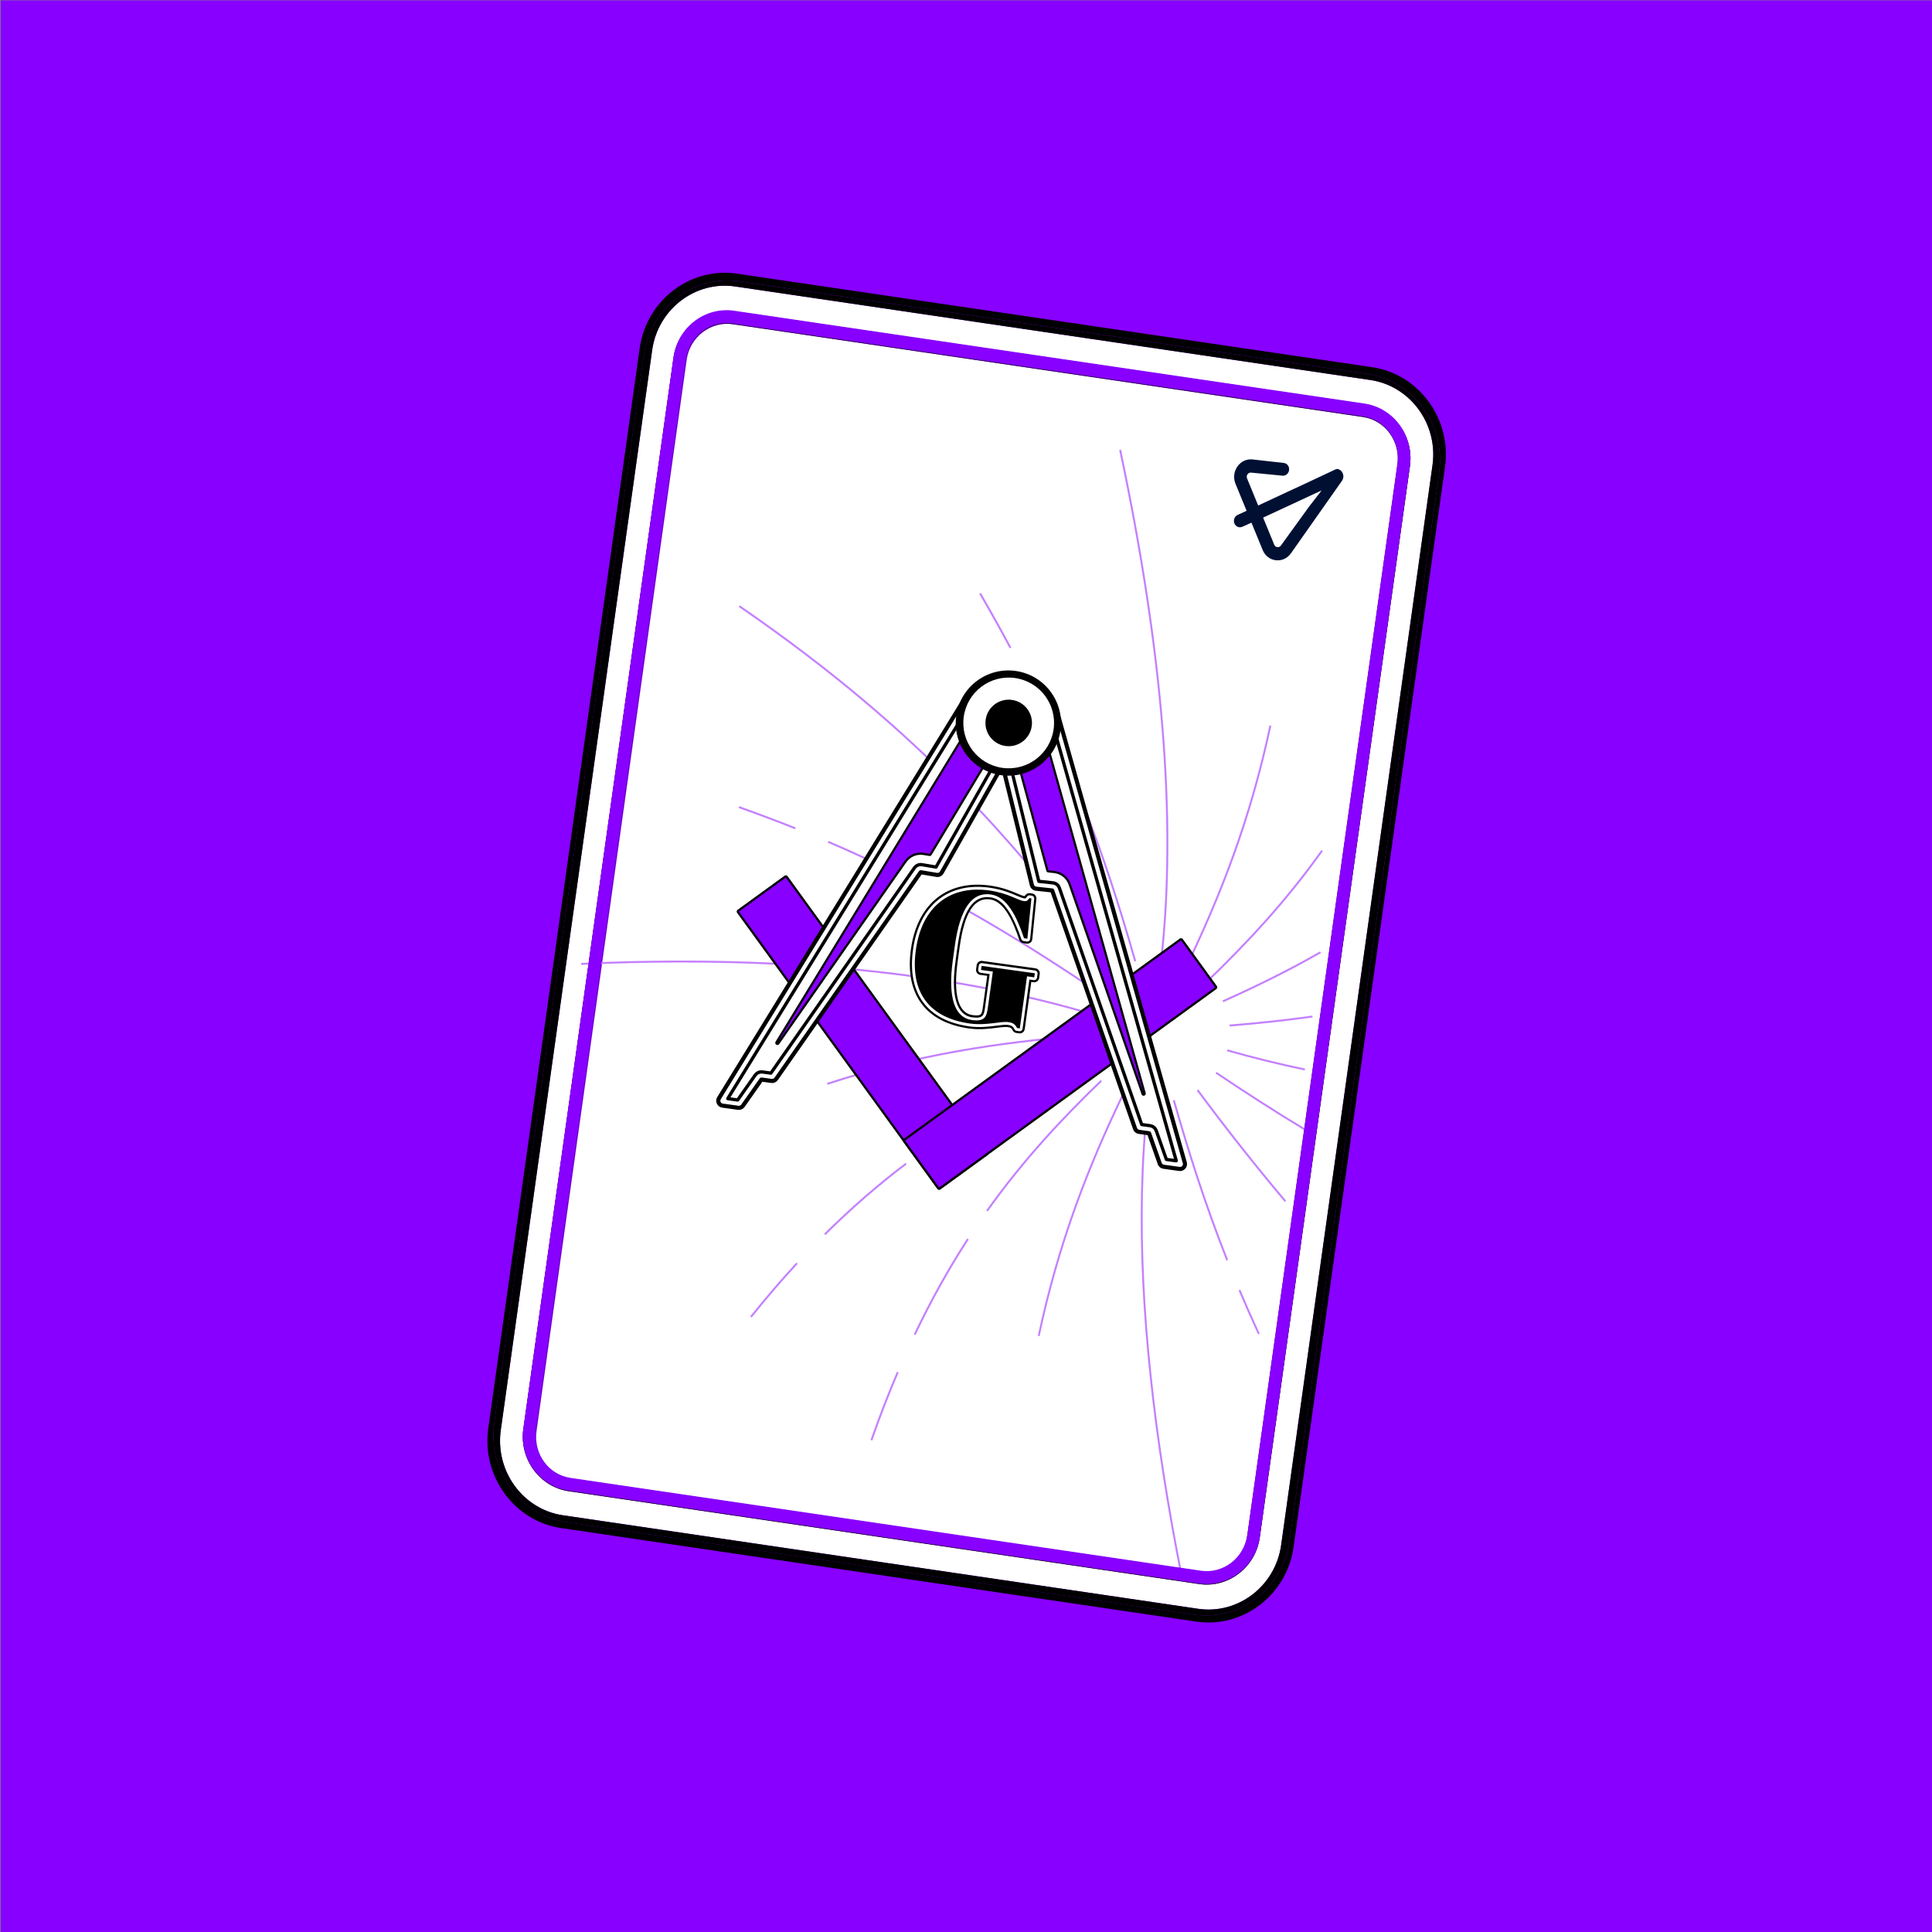 <?xml version="1.0" encoding="utf-8"?>
<!-- Generator: Adobe Illustrator 27.7.0, SVG Export Plug-In . SVG Version: 6.00 Build 0)  -->
<svg version="1.1" id="Слой_1" xmlns="http://www.w3.org/2000/svg" xmlns:xlink="http://www.w3.org/1999/xlink" x="0px" y="0px"
	 viewBox="0 0 1000 1000" style="enable-background:new 0 0 1000 1000;" xml:space="preserve">
<rect x="0" y="0" width="1000" height="1000" fill="#808080" stroke="none"/>
<style type="text/css">
	.st0{fill:#8800FF;}
	.st1{fill:#FFFFFF;}
	.st2{fill:none;stroke:#C480FF;stroke-miterlimit:10;}
	.st3{fill:#001033;}
	.st4{fill:#FFFFFF;stroke:#000000;stroke-miterlimit:10;}
	.st5{stroke:#000000;stroke-miterlimit:10;}
</style>
<rect x="0.35" y="0.18" class="st0" width="1000" height="1000"/>
<path class="st1" d="M705.7,215.89L705.7,215.89l-326.27-48.04c-5.77-0.85-11.36,0.8-15.71,4.13c-4.35,3.34-7.46,8.37-8.29,14.28  l-77.72,554.49c-0.83,5.92,0.78,11.64,4.03,16.1c3.25,4.46,8.16,7.65,13.93,8.5l326.26,48.04c5.77,0.85,11.36-0.79,15.71-4.13  c4.35-3.34,7.46-8.37,8.29-14.28l77.72-554.49c0.83-5.92-0.78-11.64-4.03-16.1C716.37,219.93,711.46,216.74,705.7,215.89z"/>
<g>
	<path class="st1" d="M709.33,196.69L709.33,196.69l-328.82-48.42c-10.33-1.52-20.33,1.42-28.11,7.39   c-7.78,5.97-13.35,14.97-14.84,25.55L259.2,740.28c-1.48,10.59,1.39,20.83,7.22,28.81c5.83,7.98,14.61,13.69,24.93,15.21   l328.81,48.42c10.33,1.52,20.33-1.42,28.11-7.39c7.78-5.97,13.35-14.97,14.84-25.55l78.36-559.06c1.48-10.59-1.39-20.83-7.21-28.81   C728.43,203.92,719.65,198.21,709.33,196.69z M729.81,241.09c-0.01,0.14-0.03,0.28-0.06,0.42l-77.69,554.28   c-1.08,7.73-5.16,14.32-10.85,18.68c-5.69,4.37-13,6.53-20.54,5.41L294.4,771.85c-7.55-1.11-13.97-5.29-18.23-11.12   c-4.26-5.83-6.37-13.32-5.28-21.05l77.72-554.49c1.08-7.74,5.16-14.32,10.85-18.68c5.69-4.37,13-6.52,20.54-5.41l326.08,48.01   c0.14,0.01,0.27,0.03,0.41,0.06c7.45,1.16,13.79,5.31,18.01,11.08C728.72,226.03,730.82,233.44,729.81,241.09z"/>
	<path d="M739.47,207.89c-6.79-9.29-17-15.97-29.01-17.8c-0.13-0.03-0.27-0.05-0.41-0.06l-328.63-48.39   c-12.1-1.78-23.81,1.68-32.94,8.68c-9.12,7-15.66,17.55-17.4,29.96l-78.36,559.06c-1.74,12.4,1.64,24.41,8.47,33.76   c6.83,9.35,17.13,16.05,29.23,17.83l328.81,48.42c12.1,1.78,23.81-1.68,32.94-8.68c9.12-7,15.66-17.55,17.4-29.96l78.34-558.85   c0.03-0.14,0.05-0.28,0.06-0.42C749.64,229.11,746.27,217.19,739.47,207.89z M744.94,244.34c-0.01,0.14-0.03,0.28-0.06,0.42   L667.51,797.5c-1.72,12.27-8.17,22.71-17.18,29.63c-9.01,6.93-20.58,10.35-32.53,8.58l-324.76-47.89   c-11.95-1.76-22.12-8.39-28.87-17.64c-6.75-9.25-10.08-21.13-8.36-33.39l77.4-552.95c1.72-12.27,8.17-22.71,17.18-29.63   c9.01-6.93,20.59-10.35,32.54-8.59l324.58,47.86c0.14,0.01,0.27,0.03,0.4,0.06c11.86,1.81,21.94,8.41,28.65,17.6   C743.25,220.35,746.59,232.15,744.94,244.34z"/>
	<path d="M707.89,193.56c-0.13-0.03-0.26-0.05-0.4-0.06l-324.58-47.86c-11.95-1.76-23.52,1.66-32.54,8.59   c-9.01,6.93-15.47,17.36-17.18,29.63L255.8,736.8c-1.72,12.26,1.61,24.14,8.36,33.39c6.75,9.25,16.92,15.87,28.87,17.64   l324.76,47.89c11.95,1.76,23.52-1.66,32.53-8.58c9.01-6.93,15.46-17.36,17.18-29.63l77.37-552.75c0.03-0.14,0.05-0.28,0.06-0.42   c1.65-12.19-1.68-23.98-8.39-33.18C729.84,201.96,719.75,195.37,707.89,193.56z M741.47,240.7l-78.36,559.06   c-1.48,10.58-7.06,19.58-14.84,25.55c-7.78,5.97-17.78,8.91-28.11,7.39L291.35,784.3c-10.33-1.52-19.11-7.23-24.93-15.21   c-5.83-7.97-8.7-18.22-7.22-28.81l78.36-559.06c1.48-10.58,7.06-19.58,14.84-25.55c7.78-5.97,17.78-8.92,28.11-7.39l328.81,48.42   l0.01,0c10.32,1.52,19.1,7.23,24.93,15.21C740.08,219.87,742.95,230.11,741.47,240.7z"/>
	<path d="M706.49,209.17c-0.13-0.03-0.27-0.05-0.41-0.06l-326.08-48.01c-7.54-1.11-14.85,1.05-20.54,5.41   c-5.69,4.37-9.76,10.95-10.85,18.68l-77.72,554.49c-1.08,7.73,1.02,15.22,5.28,21.05c4.26,5.83,10.68,10.01,18.23,11.12   l326.26,48.04c7.54,1.11,14.85-1.05,20.54-5.41c5.69-4.37,9.77-10.95,10.85-18.68l77.69-554.28c0.03-0.14,0.05-0.28,0.06-0.42   c1.02-7.65-1.09-15.06-5.31-20.84C720.28,214.48,713.94,210.33,706.49,209.17z M723.31,240.36l-77.72,554.49   c-0.83,5.91-3.94,10.94-8.29,14.28c-4.35,3.33-9.93,4.98-15.71,4.13l-326.26-48.04c-5.77-0.85-10.68-4.04-13.93-8.5   c-3.25-4.45-4.86-10.18-4.03-16.1l77.72-554.49c0.83-5.91,3.94-10.94,8.29-14.28c4.34-3.33,9.93-4.98,15.71-4.13l326.26,48.04   l0.01,0c5.77,0.85,10.67,4.04,13.92,8.5C722.53,228.72,724.14,234.44,723.31,240.36z"/>
</g>
<g>
	<path class="st2" d="M382.65,313.74c96.31,66.17,147.73,127.95,192.71,189.09"/>
	<path class="st2" d="M300.83,498.9c98.51-4.46,185.23,3.34,259.15,24.48"/>
	<path class="st2" d="M611.65,815.88c-6.93-34.88-12.59-70.04-16.28-105.42c-3.23-30.97-4.95-62.14-4.28-93.29   c0.34-15.63,1.28-31.24,3.02-46.78"/>
	<path class="st2" d="M665.31,621.77c-15.76-18.7-30.91-37.92-45.48-57.57"/>
	<path class="st2" d="M675.4,553.57c-13.51-2.84-26.92-6.13-40.19-9.92"/>
	<path class="st2" d="M579.78,232.85c21.86,103.18,29.37,191.54,21.3,263.77"/>
	<g>
		<path class="st2" d="M489.91,465.3c27.25,14.77,51.99,30.46,75.84,46.48"/>
		<path class="st2" d="M428.61,435.72c16.35,6.96,31.82,14.25,46.55,21.8"/>
		<path class="st2" d="M382.47,417.76c10.01,3.56,19.74,7.22,29.2,10.98"/>
	</g>
	<g>
		<path class="st2" d="M483.15,592.1c26.55-18.28,52.86-31.61,79.09-43.36"/>
		<path class="st2" d="M426.91,638.91c14.11-14,28.13-26.05,42.07-36.59"/>
		<path class="st2" d="M388.68,681.63c7.98-9.96,15.92-19.19,23.84-27.77"/>
	</g>
	<g>
		<path class="st2" d="M510.9,626.74c18.78-26.38,38.75-47.67,59.1-67.34"/>
		<path class="st2" d="M473.42,690.82c8.76-18.37,17.99-34.73,27.59-49.53"/>
		<path class="st2" d="M451.04,745.44c4.37-12.46,8.92-24.17,13.63-35.21"/>
	</g>
	<g>
		<path class="st2" d="M635.21,652.28c-11.36-28.73-19.99-56.03-27.65-82.82"/>
		<path class="st2" d="M651.56,690.4c-3.47-7.5-6.82-15.07-10.03-22.68"/>
	</g>
	<g>
		<path class="st2" d="M675.59,584.75c-15.65-9.41-30.99-19.33-46.15-29.51"/>
	</g>
	<g>
		<path class="st2" d="M683.47,492.89c-16.36,9.39-33.31,17.69-50.52,25.4"/>
	</g>
	<g>
		<path class="st2" d="M684.29,440.29c-18.78,26.38-38.75,47.67-59.1,67.34"/>
	</g>
	<g>
		<path class="st2" d="M559.97,414.75c11.36,28.73,19.99,56.03,27.65,82.82"/>
		<path class="st2" d="M531.72,352.04c8.22,16.23,15.48,31.96,21.94,47.27"/>
		<path class="st2" d="M507.28,307.13c5.56,9.57,10.8,18.97,15.75,28.22"/>
	</g>
	<path class="st2" d="M428.17,561.01c46.21-15.13,88.99-21.46,130.59-24.79"/>
	<path class="st2" d="M537.64,691.5c10.43-49.05,26.04-88.46,43.43-124.58"/>
	<path class="st2" d="M679.32,526.15c-14.24,2.01-28.56,3.51-42.89,4.66"/>
	<path class="st2" d="M657.55,375.53c-10.43,49.05-26.04,88.47-43.43,124.58"/>
</g>
<path class="st0" d="M706.47,208.91c-0.13-0.03-0.27-0.05-0.41-0.06l-326.08-48.01c-7.54-1.11-14.85,1.05-20.54,5.41  c-5.69,4.37-9.76,10.95-10.85,18.68l-77.72,554.49c-1.08,7.73,1.02,15.22,5.28,21.05c4.26,5.83,10.68,10.01,18.23,11.12  l326.26,48.04c7.54,1.11,14.85-1.05,20.54-5.41c5.69-4.37,9.77-10.95,10.85-18.68l77.69-554.28c0.03-0.14,0.05-0.28,0.06-0.42  c1.02-7.65-1.09-15.06-5.31-20.84C720.26,214.22,713.93,210.07,706.47,208.91z M723.29,240.1l-77.72,554.49  c-0.83,5.91-3.94,10.94-8.29,14.28c-4.35,3.33-9.93,4.98-15.71,4.13l-326.26-48.04c-5.77-0.85-10.68-4.04-13.93-8.5  c-3.25-4.45-4.86-10.18-4.03-16.1l77.72-554.49c0.83-5.91,3.94-10.94,8.29-14.28c4.34-3.33,9.93-4.98,15.71-4.13l326.26,48.04  l0.01,0c5.77,0.85,10.67,4.04,13.92,8.5C722.52,228.46,724.12,234.18,723.29,240.1z"/>
<g>
	<path class="st3" d="M692.03,242.71c-0.08-0.01-0.96,0.33-1.03,0.36l-9.54,4.5l-30.23,14.08l-5.75-14.02   c-0.63-1.54,0.56-3.17,2.07-3l16.24,1.58c1.4,0.14,2.73-0.73,3.25-2.12c0.76-2.03-0.51-4.24-2.56-4.47l-16.17-1.81   c-6.54-0.73-11.41,6.29-8.82,12.59l0,0l5.74,13.99l-4.62,2.12c-1.65,0.76-2.4,2.8-1.65,4.51c0.72,1.62,2.53,2.34,4.1,1.63   l4.69-2.11l5.8,14.14c2.58,6.31,10.72,7.28,14.67,1.67l26.36-37.45C696.3,246.49,694.89,243.03,692.03,242.71z M677.45,262.4   l-14.44,19.95c-0.92,1.3-2.84,1.12-3.47-0.42l-5.75-14.02l3.93-1.82l0,0l26.35-12.25L677.45,262.4z"/>
</g>
<g>
	<path class="st1" d="M477.96,451.74c-5.01-4.69-10.03-8.18-17.22-7.78c-6.25,0.34-12.54,3.23-17.57,6.82   c-4.76,3.4-9.87,8.09-12.33,13.51c-2.62,5.75,0.83,10.58,4.05,15.22c0.55,1.18,1.31,2.28,2.28,3.21c1.23,1.16,2.73,1.58,4.17,1.45   c0.26,0.21,0.54,0.39,0.82,0.55c0.21,2.08,1.44,4,3.87,4.56c0.84,0.19,1.61,0.27,2.34,0.28c6.72,0.74,12.65,4.75,19.57,4.94   c7.31,0.19,12.51-3.84,16.78-9.36c3.84-4.96,6.69-10.74,5.72-17.17C489.33,460.75,482.94,456.4,477.96,451.74z"/>
	<path class="st1" d="M567.44,466.05c-1.99-7.59-10.76-11.94-18.15-10.69c-2.32,0.39-4.99,1.13-7.47,2.28   c-1.32,0.26-2.57,0.61-3.66,1.05c-7.27,2.9-8.11,11.7-3.38,17.34c5.26,6.27,13.41,6.21,20.79,4.62   C562.69,479.13,569.6,474.32,567.44,466.05z"/>
</g>
<g>
	<g>
		<g>
			<g>
				<path class="st0" d="M486.01,615.23c-0.15-0.02-0.29-0.1-0.38-0.23L381.99,472.16c-0.18-0.25-0.13-0.61,0.13-0.79l24.3-17.63      c0.12-0.09,0.26-0.12,0.41-0.1c0,0,0.01,0,0.01,0c0.15,0.02,0.28,0.1,0.37,0.23l103.64,142.85c0.09,0.12,0.13,0.27,0.1,0.42      c-0.02,0.15-0.11,0.28-0.23,0.37l-24.3,17.63C486.3,615.22,486.15,615.25,486.01,615.23z"/>
			</g>
			<g>
				<path d="M406.74,454.2l103.65,142.85l-24.3,17.63L382.45,471.83L406.74,454.2 M406.9,453.08c-0.29-0.04-0.58,0.03-0.82,0.2      l-24.3,17.63c-0.5,0.37-0.62,1.07-0.25,1.58l103.65,142.85c0.19,0.26,0.46,0.41,0.76,0.46c0.28,0.04,0.57-0.03,0.82-0.21      l24.3-17.63c0.24-0.18,0.41-0.44,0.45-0.74c0.05-0.3-0.03-0.6-0.2-0.84L407.66,453.53c-0.18-0.24-0.44-0.41-0.74-0.45      C406.91,453.08,406.91,453.08,406.9,453.08L406.9,453.08z"/>
			</g>
		</g>
		<g>
			<g>
				<path class="st0" d="M486.01,615.23c-0.15-0.02-0.29-0.1-0.38-0.23L468,590.7c-0.09-0.12-0.12-0.27-0.1-0.42      c0.02-0.15,0.1-0.28,0.23-0.37l142.85-103.64c0.12-0.09,0.26-0.12,0.41-0.1c0,0,0.01,0,0.01,0c0.15,0.02,0.28,0.1,0.37,0.23      l17.63,24.3c0.18,0.25,0.13,0.61-0.13,0.79L486.42,615.13C486.3,615.22,486.15,615.25,486.01,615.23z"/>
			</g>
			<g>
				<path d="M611.31,486.73l17.63,24.3L486.09,614.67l-17.63-24.3L611.31,486.73 M611.46,485.61c-0.29-0.04-0.58,0.03-0.82,0.2      L467.8,589.46c-0.24,0.18-0.41,0.44-0.45,0.74c-0.05,0.3,0.03,0.6,0.2,0.84l17.63,24.3c0.19,0.26,0.47,0.41,0.76,0.46      c0.28,0.04,0.57-0.03,0.82-0.21L629.6,511.94c0.5-0.37,0.62-1.07,0.25-1.58l-17.63-24.3c-0.18-0.24-0.44-0.4-0.74-0.45      C611.48,485.61,611.47,485.61,611.46,485.61L611.46,485.61z"/>
			</g>
		</g>
	</g>
	<g>
		<g>
			<g>
				<path class="st4" d="M382.11,573.39l-8.14-1.13c-0.86-0.12-1.59-0.66-1.96-1.45c-0.36-0.78-0.3-1.7,0.16-2.43l126.75-206.07      c0.53-0.84,1.51-1.29,2.49-1.15l30.84,4.27c0.83,0.12,1.56,0.64,1.93,1.39c0.37,0.76,0.35,1.65-0.07,2.38l-46.67,82.39      c-0.53,0.93-1.58,1.43-2.63,1.25l-8.26-1.39l-74.81,106.97c-0.55,0.78-1.49,1.19-2.43,1.06l-5.21-0.72l-9.57,13.58      C383.99,573.12,383.05,573.52,382.11,573.39z"/>
				<path class="st5" d="M382.03,573.95l-8.14-1.13c-1.05-0.15-1.95-0.81-2.39-1.77c-0.45-0.96-0.37-2.07,0.2-2.97l126.74-206.06      c0.65-1.03,1.85-1.58,3.05-1.42l30.84,4.27c1.02,0.14,1.9,0.78,2.36,1.7c0.46,0.92,0.43,2.01-0.08,2.91l-46.67,82.39      c-0.63,1.11-1.86,1.72-3.12,1.55l-0.1-0.02l-7.9-1.33l-74.6,106.67c-0.67,0.96-1.81,1.46-2.97,1.3l-4.87-0.67l-9.37,13.3      C384.32,573.62,383.19,574.11,382.03,573.95z M501.34,361.72c-0.76-0.11-1.53,0.25-1.94,0.9L372.66,568.68      c-0.37,0.58-0.41,1.28-0.13,1.9c0.28,0.61,0.85,1.03,1.52,1.13l8.14,1.13c0.74,0.1,1.46-0.21,1.89-0.82l9.57-13.58      c0.12-0.17,0.33-0.26,0.54-0.23l5.21,0.72c0.74,0.1,1.46-0.21,1.89-0.83l74.81-106.97c0.13-0.18,0.34-0.27,0.56-0.23l8.32,1.4      c0.8,0.11,1.58-0.28,1.98-0.98l46.67-82.39c0.32-0.57,0.34-1.26,0.05-1.85c-0.29-0.59-0.85-0.99-1.5-1.08L501.34,361.72z"/>
			</g>
			<g>
				<g>
					<path d="M381.68,570.2l-5.11-0.71c-0.28-0.04-0.53-0.22-0.65-0.48c-0.12-0.26-0.11-0.56,0.04-0.8l125.08-203.45       c0.18-0.29,0.5-0.44,0.84-0.4l27.88,3.86c0.28,0.04,0.52,0.21,0.64,0.46c0.13,0.25,0.12,0.55-0.02,0.79l-45.16,79.73       c-0.18,0.31-0.53,0.48-0.88,0.42c0,0-7.22-1.22-7.39-1.25c-1.14-0.16-2.28,0.34-2.95,1.3L399.7,555.94       c-0.18,0.26-0.5,0.4-0.81,0.35l-4.36-0.6c-1.16-0.16-2.29,0.33-2.96,1.29l-9.07,12.87C382.31,570.11,382,570.24,381.68,570.2z        M378.09,567.99l3.32,0.46l8.78-12.45c1.04-1.47,2.79-2.24,4.58-1.99l3.84,0.53l74.02-105.83c1.04-1.48,2.8-2.25,4.59-2       c0.02,0,0.05,0.01,6.84,1.15l44.25-78.12l-26.09-3.62L378.09,567.99z"/>
				</g>
			</g>
			<g>
				<g>
					<path class="st0" d="M402.32,540.32c-0.08-0.01-0.16-0.04-0.23-0.09c-0.26-0.17-0.33-0.51-0.17-0.77l102.48-167.86       c0.12-0.19,0.34-0.3,0.56-0.27l17.06,2.36c0.19,0.03,0.35,0.14,0.43,0.32c0.08,0.17,0.07,0.37-0.03,0.53l-40.7,67.68       c-0.12,0.19-0.34,0.3-0.56,0.27c-0.01,0-0.01,0-0.02,0c-3.16-0.53-3.18-0.54-3.27-0.55c-3.59-0.5-7.11,1.04-9.18,4.01       l-65.83,94.13C402.73,540.27,402.52,540.35,402.32,540.32z"/>
				</g>
				<g>
					<path d="M521.93,374.26l-40.7,67.68c-3.17-0.53-3.19-0.54-3.29-0.55c-3.8-0.53-7.52,1.1-9.72,4.24l-65.83,94.13L504.87,371.9       L521.93,374.26 M522.09,373.15l-17.06-2.36c-0.45-0.06-0.88,0.15-1.12,0.53L401.43,539.18c-0.32,0.52-0.16,1.2,0.35,1.53       c0.14,0.09,0.3,0.15,0.46,0.17c0.41,0.06,0.83-0.11,1.08-0.47l65.83-94.13c1.95-2.79,5.27-4.24,8.64-3.77       c0.08,0.01,0.24,0.04,3.25,0.55c0.01,0,0.02,0,0.03,0c0.45,0.06,0.89-0.15,1.12-0.54l40.7-67.68c0.2-0.33,0.21-0.73,0.05-1.07       C522.79,373.44,522.46,373.2,522.09,373.15L522.09,373.15z"/>
				</g>
			</g>
		</g>
		<g>
			<g>
				<path class="st4" d="M600.27,602.24l-5.52-15.67l-5.21-0.72c-0.95-0.13-1.74-0.78-2.05-1.68l-42.9-123.28l-8.32-0.9      c-1.06-0.11-1.94-0.88-2.19-1.92l-22.5-91.98c-0.2-0.82,0.02-1.68,0.58-2.31c0.56-0.62,1.4-0.93,2.23-0.81l30.84,4.27      c0.99,0.14,1.8,0.84,2.09,1.79l65.92,232.77c0.25,0.83,0.06,1.73-0.51,2.38c-0.56,0.66-1.42,0.98-2.28,0.86l-8.14-1.13      C601.38,603.78,600.59,603.14,600.27,602.24z"/>
				<path class="st5" d="M610.38,605.6l-8.14-1.13c-1.16-0.16-2.12-0.94-2.5-2.04l-5.4-15.35l-4.87-0.67      c-1.16-0.16-2.12-0.95-2.51-2.06l-42.78-122.94l-8.07-0.88c-1.27-0.18-2.28-1.09-2.58-2.34l-22.5-91.98      c-0.24-1,0.02-2.05,0.71-2.82c0.69-0.76,1.71-1.14,2.73-0.99l30.84,4.27c1.2,0.17,2.2,1.02,2.55,2.19l65.92,232.78      c0.3,1.01,0.07,2.1-0.62,2.9C612.47,605.35,611.43,605.75,610.38,605.6z M544.68,460.33c0.21,0.03,0.39,0.17,0.46,0.37      l42.9,123.28c0.24,0.7,0.86,1.21,1.59,1.31l5.21,0.72c0.21,0.03,0.39,0.17,0.46,0.37l5.52,15.67c0.25,0.7,0.86,1.2,1.59,1.3      l8.14,1.13c0.67,0.09,1.33-0.16,1.77-0.67c0.44-0.51,0.59-1.2,0.39-1.85l-65.92-232.78c-0.22-0.73-0.86-1.28-1.62-1.38      l-30.84-4.27c-0.65-0.09-1.3,0.15-1.74,0.63c-0.44,0.49-0.61,1.16-0.45,1.79l22.5,91.98c0.19,0.79,0.84,1.38,1.64,1.49      l0.06,0.01l8.33,0.91C544.67,460.33,544.67,460.33,544.68,460.33z"/>
			</g>
			<g>
				<g>
					<path d="M602.92,600.4l-5.23-14.86c-0.39-1.1-1.35-1.88-2.5-2.04l-4.36-0.6c-0.32-0.04-0.58-0.26-0.68-0.56l-42.61-122.46       c-0.39-1.11-1.35-1.89-2.49-2.05c-0.17-0.02-7.45-0.81-7.45-0.81c-0.35-0.03-0.65-0.29-0.73-0.64l-21.77-89       c-0.07-0.27,0.01-0.56,0.19-0.77c0.19-0.21,0.47-0.31,0.75-0.27l27.88,3.86c0.33,0.05,0.61,0.28,0.7,0.61l65.03,229.8       c0.08,0.28,0.01,0.57-0.18,0.79c-0.19,0.22-0.47,0.32-0.75,0.28l-5.11-0.71C603.29,600.91,603.02,600.7,602.92,600.4z        M543.13,371.79l-26.1-3.62l21.33,87.21c6.84,0.74,6.88,0.75,6.89,0.75c1.79,0.25,3.28,1.47,3.87,3.18l42.44,121.98l3.84,0.53       c1.79,0.25,3.27,1.46,3.87,3.16l5.06,14.37l3.31,0.46L543.13,371.79z"/>
				</g>
			</g>
			<g>
				<g>
					<path class="st0" d="M591.87,566.6c-0.2-0.03-0.38-0.17-0.46-0.37l-37.75-108.49c-1.19-3.42-4.16-5.86-7.75-6.35       c-0.09-0.01-0.11-0.02-3.29-0.36c-0.01,0-0.01,0-0.02,0c-0.22-0.03-0.41-0.19-0.47-0.41l-20.75-76.19       c-0.05-0.18,0-0.38,0.12-0.52c0.13-0.14,0.31-0.21,0.5-0.19l17.06,2.36c0.22,0.03,0.41,0.19,0.47,0.41l52.96,189.41       c0.08,0.29-0.08,0.6-0.37,0.69C592.03,566.6,591.95,566.61,591.87,566.6z"/>
				</g>
				<g>
					<path d="M538.99,376.63l52.96,189.41L554.2,457.55c-1.26-3.62-4.4-6.2-8.2-6.73c-0.1-0.01-0.12-0.02-3.31-0.36l-20.75-76.19       L538.99,376.63 M539.14,375.51l-17.06-2.36c-0.38-0.05-0.75,0.09-1,0.37c-0.25,0.28-0.34,0.68-0.24,1.04l20.75,76.19       c0.12,0.44,0.49,0.76,0.93,0.82c0.01,0,0.02,0,0.03,0c3.04,0.33,3.2,0.35,3.28,0.36c3.38,0.47,6.17,2.76,7.29,5.98       l37.75,108.49c0.15,0.41,0.51,0.69,0.91,0.75c0.16,0.02,0.33,0.01,0.49-0.04c0.58-0.18,0.91-0.79,0.75-1.38l-52.96-189.41       C539.95,375.89,539.59,375.57,539.14,375.51L539.14,375.51z"/>
				</g>
			</g>
		</g>
	</g>
	<g>
		<g>
			<path d="M548.91,378c-2.07,14.9-15.82,25.3-30.72,23.24c-14.9-2.07-25.31-15.82-23.24-30.72c2.07-14.9,15.82-25.31,30.72-23.24     C540.57,349.35,550.98,363.1,548.91,378z"/>
		</g>
		<g>
			<path class="st1" d="M525.32,350.94c-12.84-1.78-24.7,7.19-26.48,20.03c-1.78,12.84,7.19,24.7,20.03,26.48     c12.84,1.78,24.7-7.19,26.48-20.03C547.14,364.57,538.17,352.72,525.32,350.94z M520.45,386.12     c-6.59-0.91-11.19-6.99-10.27-13.58c0.91-6.59,6.99-11.19,13.58-10.27c6.59,0.91,11.19,6.99,10.27,13.58     C533.11,382.43,527.03,387.03,520.45,386.12z"/>
		</g>
	</g>
	<g>
		<g>
			<g>
				<path class="st1" d="M501.8,531.8c-22.38-3.1-32.95-17.44-29.77-40.37c1.61-11.64,6.3-20.77,13.56-26.42      c7-5.44,16.2-7.56,26.61-6.11c6.56,0.91,10.93,2.77,14.11,4.13c1.66,0.71,2.97,1.26,3.93,1.4c0.13,0.02,0.28,0.04,0.33,0.03      c0.08-0.05,0.36-0.44,0.61-0.78c0.44-0.6,1.17-0.91,1.91-0.81l1.05,0.15c1.08,0.15,1.84,1.12,1.73,2.2l-2.11,20.86      c-0.06,0.54-0.33,1.05-0.76,1.39c-0.43,0.34-0.99,0.49-1.53,0.41l-1.72-0.24c-0.76-0.11-1.39-0.62-1.64-1.35      c-6.02-17.8-11.49-20.74-15.59-21.31c-8.5-1.18-13.83,6.95-16.31,24.84l-1.05,7.55c-2.45,17.65,0.36,27.54,8.13,28.62      c5.27,0.73,5.48-0.78,6.04-4.82l2.29-16.55l-4.12-0.57c-1.1-0.15-1.88-1.17-1.72-2.28l0.29-2.1c0.15-1.1,1.17-1.88,2.28-1.72      l27.54,3.82c1.1,0.15,1.88,1.17,1.72,2.28l-0.29,2.1c-0.15,1.1-1.17,1.88-2.28,1.72l-1.73-0.24l-3.46,24.96      c-0.15,1.1-1.17,1.87-2.28,1.72l-1.43-0.2c-0.65-0.09-1.22-0.49-1.52-1.07c-0.61-1.18-0.96-1.71-3.03-1.99      c-1.28-0.18-3.36,0.08-5.77,0.39C511.9,531.92,507.03,532.53,501.8,531.8z"/>
			</g>
			<g>
				<path d="M512.12,459.46c6.48,0.9,10.81,2.74,13.97,4.09c1.7,0.72,3.03,1.29,4.07,1.44c0.68,0.09,0.69,0.1,1.47-0.97      c0.32-0.43,0.84-0.66,1.37-0.58l1.05,0.15c0.78,0.11,1.33,0.81,1.25,1.59l-2.11,20.86c-0.04,0.39-0.24,0.75-0.55,1      c-0.31,0.24-0.71,0.35-1.1,0.3l-1.72-0.24c-0.55-0.08-1-0.45-1.18-0.97c-6.11-18.1-11.79-21.09-16.05-21.68      c-8.87-1.23-14.42,7.05-16.95,25.32l-1.05,7.55c-3.15,22.75,2.94,28.47,8.61,29.25c5.83,0.81,6.11-1.23,6.67-5.31l2.37-17.11      l-4.68-0.65c-0.8-0.11-1.35-0.85-1.24-1.64l0.29-2.1c0.11-0.8,0.84-1.35,1.64-1.24l27.54,3.82c0.8,0.11,1.35,0.84,1.24,1.64      l-0.29,2.1c-0.11,0.8-0.85,1.35-1.64,1.24l-2.29-0.32l-3.54,25.52c-0.11,0.8-0.85,1.35-1.64,1.24l-1.43-0.2      c-0.47-0.06-0.88-0.35-1.09-0.77c-0.7-1.36-1.24-1.99-3.45-2.29c-1.36-0.19-3.47,0.08-5.92,0.39      c-3.89,0.49-8.72,1.09-13.87,0.38c-22.02-3.05-32.42-17.16-29.29-39.73c1.59-11.49,6.21-20.5,13.35-26.05      C492.81,460.12,501.86,458.04,512.12,459.46 M512.28,458.35c-10.56-1.46-19.91,0.69-27.03,6.23c-7.38,5.74-12.14,15-13.77,26.78      c-1.6,11.53,0.23,20.96,5.42,28.01c5.21,7.06,13.56,11.43,24.83,13c5.3,0.73,10.22,0.12,14.17-0.38      c2.27-0.29,4.42-0.55,5.62-0.39c1.86,0.26,2.08,0.68,2.61,1.69c0.38,0.74,1.11,1.26,1.94,1.37l1.43,0.2      c1.41,0.2,2.72-0.79,2.91-2.2l3.38-24.41l1.17,0.16c1.41,0.2,2.72-0.79,2.91-2.2l0.29-2.1c0.2-1.41-0.79-2.72-2.2-2.91      l-27.54-3.82c-1.41-0.2-2.72,0.79-2.91,2.21l-0.29,2.1c-0.2,1.41,0.79,2.72,2.2,2.91l3.56,0.49l-2.22,15.99      c-0.25,1.79-0.44,3.21-1.07,3.86c-0.39,0.41-1.26,0.91-4.33,0.48c-7.4-1.03-10.04-10.7-7.64-27.98l1.05-7.55      c2.43-17.52,7.56-25.48,15.68-24.36c7.5,1.04,12.03,11.73,15.13,20.93c0.32,0.93,1.12,1.6,2.09,1.73l1.72,0.24      c0.69,0.1,1.4-0.1,1.95-0.53c0.55-0.43,0.9-1.08,0.97-1.77l2.11-20.86c0.14-1.39-0.83-2.63-2.22-2.82l-1.05-0.15      c-0.94-0.13-1.88,0.27-2.44,1.03c-0.13,0.18-0.28,0.38-0.39,0.52c-0.01,0-0.01,0-0.02,0c-0.89-0.12-2.17-0.67-3.78-1.36      C523.32,461.14,518.91,459.26,512.28,458.35L512.28,458.35z"/>
			</g>
		</g>
		<g>
			<g>
				<path d="M511.33,521.44l2.57-18.55l-6.12-0.85l0.29-2.1l27.54,3.82l-0.29,2.1l-3.73-0.52l-3.74,26.96l-1.43-0.2      c-0.92-1.78-1.87-2.69-4.54-3.07c-3.83-0.53-11.47,1.92-19.79,0.76c-20.27-2.81-31.22-15.24-28.05-38.09      c3.21-23.14,18.29-33.52,37.89-30.81c9.94,1.38,14.7,5.06,18.04,5.52c1.53,0.21,2-0.4,2.85-1.55l1.05,0.15l-2.11,20.86      l-1.72-0.24c-3.87-11.45-8.81-21.49-17.23-22.66c-9.47-1.31-15.85,6.77-18.59,26.56l-1.05,7.55      c-2.69,19.41,1.05,29.67,9.85,30.89C509.71,528.91,510.65,526.31,511.33,521.44z"/>
			</g>
		</g>
	</g>
</g>
</svg>
